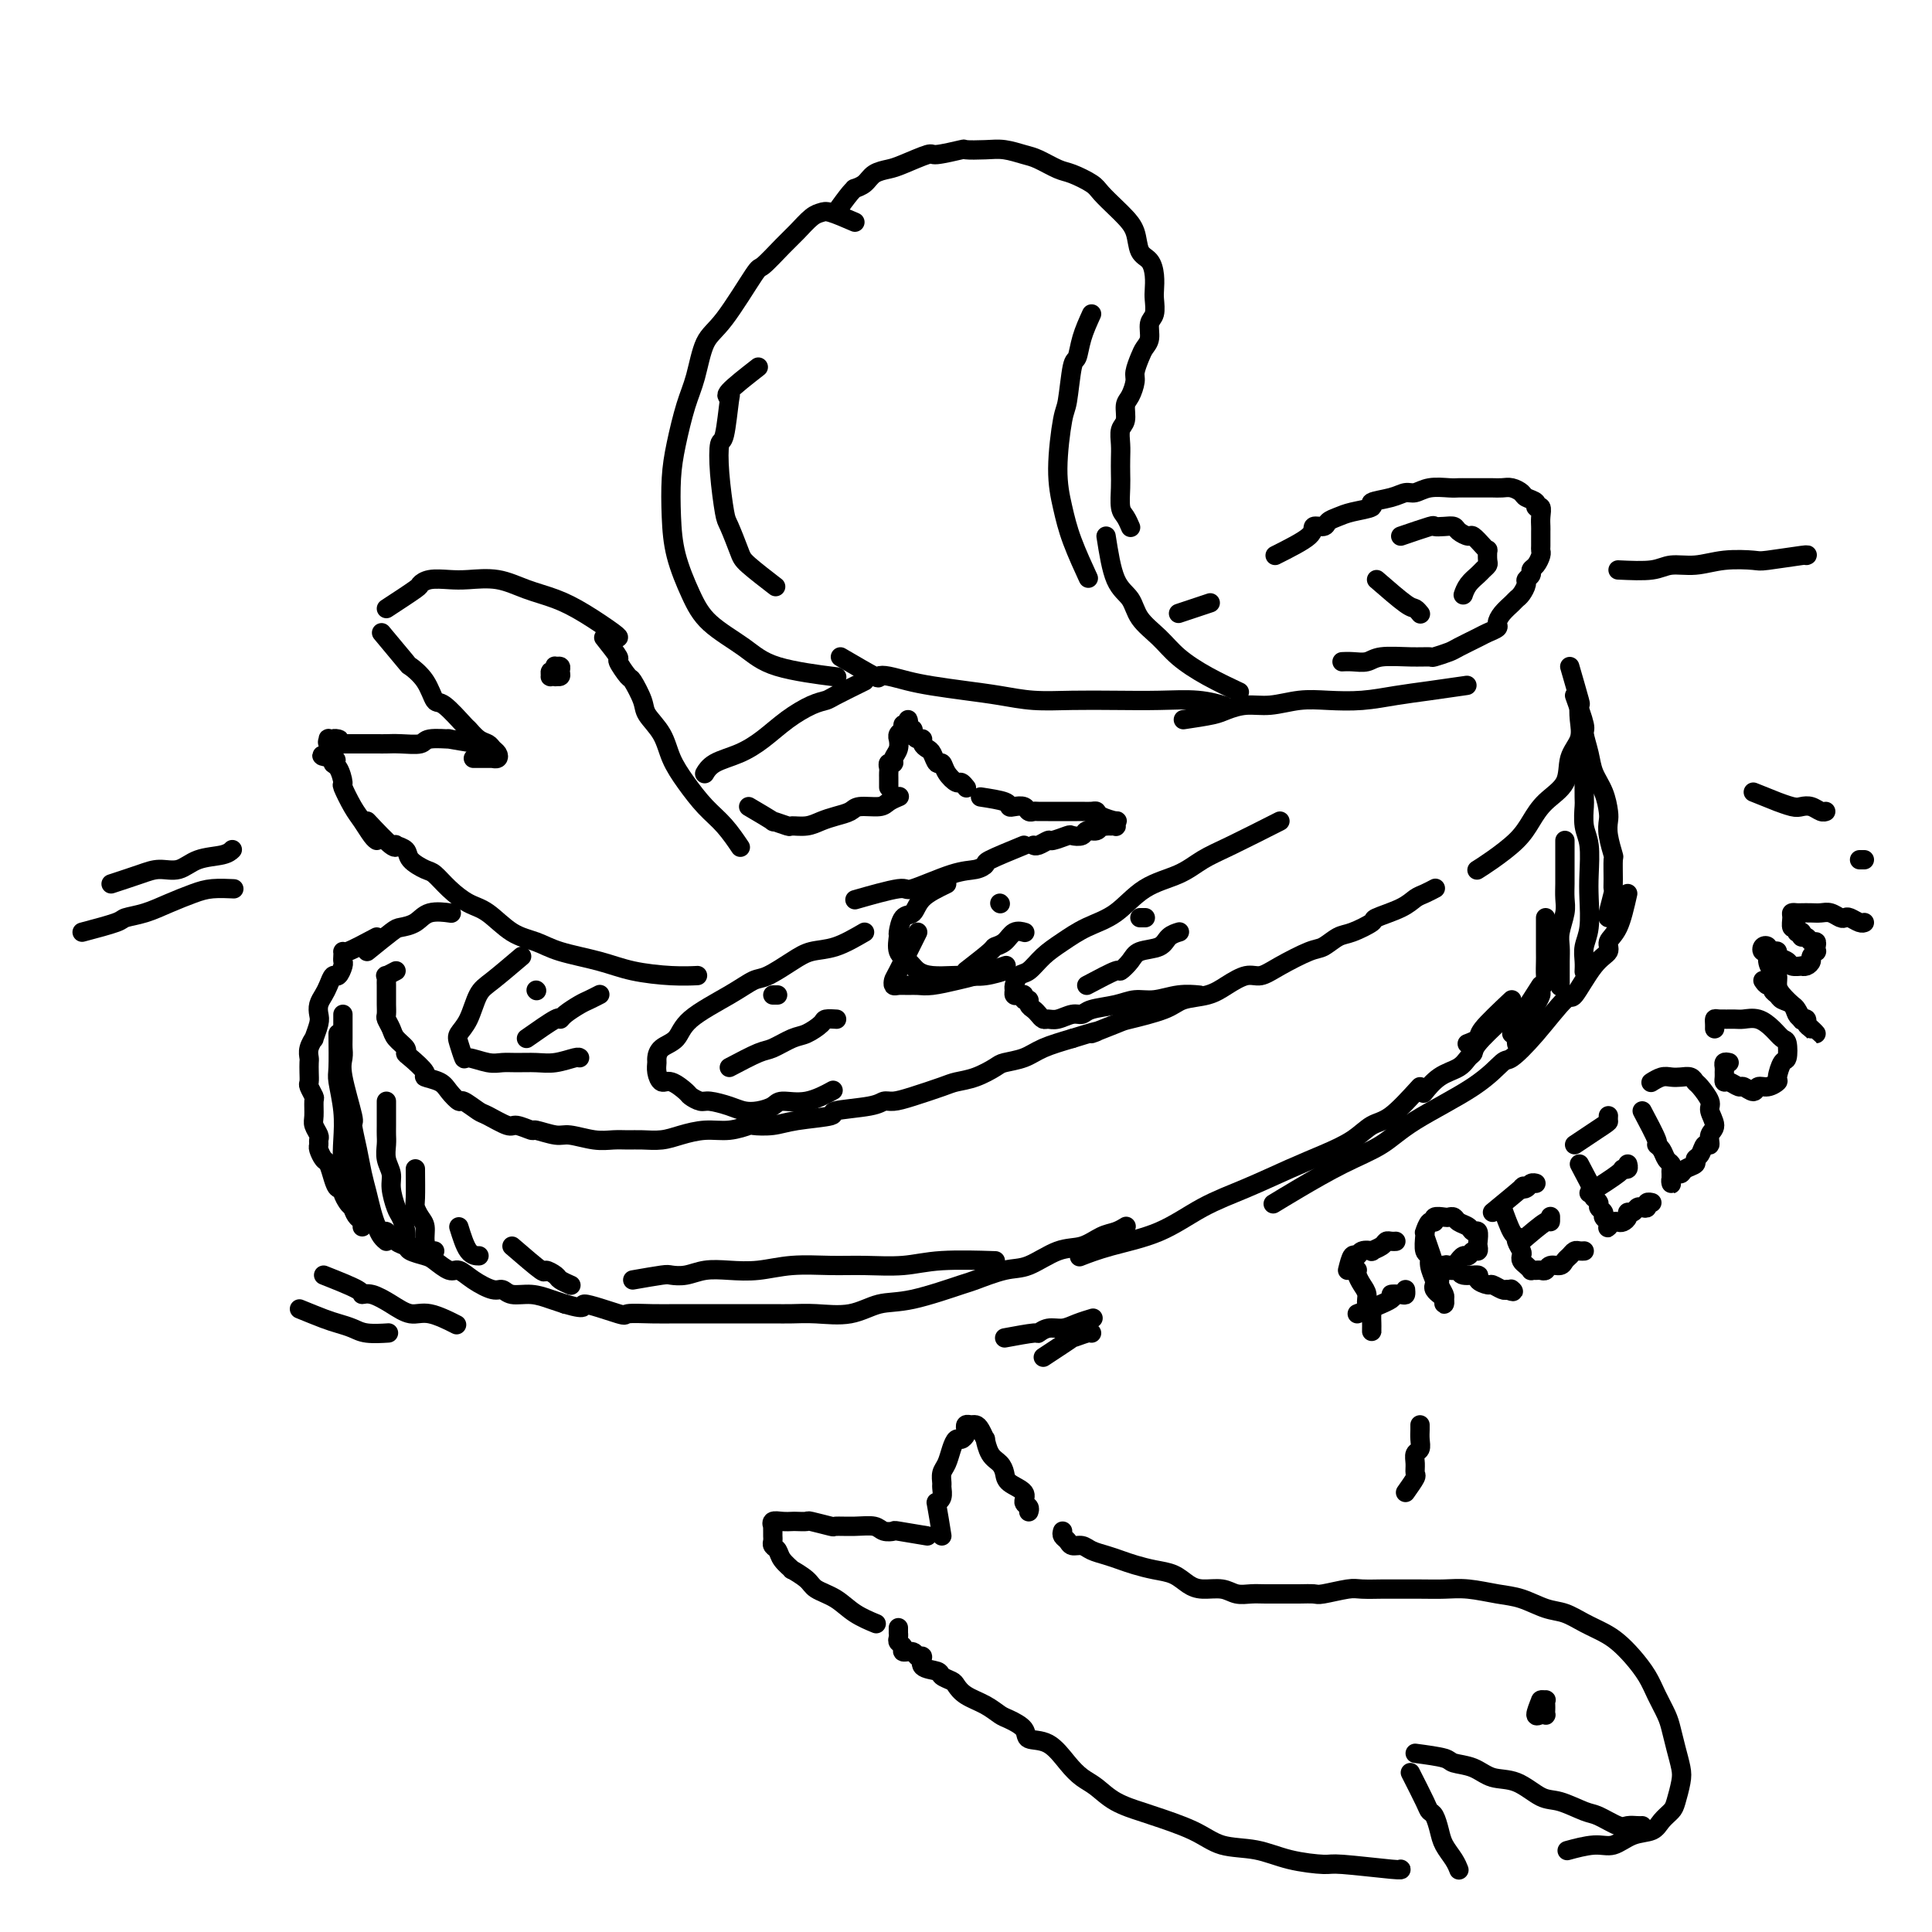 <svg viewBox='0 0 400 400' version='1.1' xmlns='http://www.w3.org/2000/svg' xmlns:xlink='http://www.w3.org/1999/xlink'><g fill='none' stroke='rgb(0,0,0)' stroke-width='4' stroke-linecap='round' stroke-linejoin='round'><path d='M78,194c-2.422,1.291 -4.844,2.582 -6,3c-1.156,0.418 -1.045,-0.038 -1,0c0.045,0.038 0.023,0.569 0,1c-0.023,0.431 -0.048,0.762 0,1c0.048,0.238 0.168,0.381 0,1c-0.168,0.619 -0.623,1.713 -1,2c-0.377,0.287 -0.676,-0.232 -1,0c-0.324,0.232 -0.674,1.215 -1,2c-0.326,0.785 -0.627,1.371 -1,2c-0.373,0.629 -0.817,1.302 -1,2c-0.183,0.698 -0.105,1.422 0,2c0.105,0.578 0.238,1.009 0,2c-0.238,0.991 -0.848,2.541 -1,3c-0.152,0.459 0.155,-0.173 0,0c-0.155,0.173 -0.773,1.149 -1,2c-0.227,0.851 -0.062,1.575 0,2c0.062,0.425 0.020,0.552 0,1c-0.020,0.448 -0.020,1.217 0,2c0.020,0.783 0.058,1.578 0,2c-0.058,0.422 -0.213,0.469 0,1c0.213,0.531 0.793,1.547 1,2c0.207,0.453 0.041,0.345 0,1c-0.041,0.655 0.042,2.074 0,3c-0.042,0.926 -0.208,1.360 0,2c0.208,0.640 0.791,1.485 1,2c0.209,0.515 0.045,0.700 0,1c-0.045,0.300 0.029,0.717 0,1c-0.029,0.283 -0.163,0.434 0,1c0.163,0.566 0.622,1.549 1,2c0.378,0.451 0.675,0.372 1,1c0.325,0.628 0.679,1.965 1,3c0.321,1.035 0.610,1.768 1,2c0.390,0.232 0.882,-0.037 1,0c0.118,0.037 -0.137,0.378 0,1c0.137,0.622 0.666,1.523 1,2c0.334,0.477 0.475,0.528 1,1c0.525,0.472 1.435,1.364 2,2c0.565,0.636 0.784,1.014 1,1c0.216,-0.014 0.429,-0.421 1,0c0.571,0.421 1.499,1.671 2,2c0.501,0.329 0.575,-0.262 1,0c0.425,0.262 1.201,1.378 2,2c0.799,0.622 1.621,0.749 2,1c0.379,0.251 0.313,0.626 1,1c0.687,0.374 2.125,0.747 3,1c0.875,0.253 1.186,0.387 2,1c0.814,0.613 2.130,1.704 3,2c0.870,0.296 1.295,-0.204 2,0c0.705,0.204 1.689,1.112 3,2c1.311,0.888 2.949,1.758 4,2c1.051,0.242 1.517,-0.142 2,0c0.483,0.142 0.985,0.811 2,1c1.015,0.189 2.542,-0.103 4,0c1.458,0.103 2.845,0.601 4,1c1.155,0.399 2.077,0.700 3,1'/><path d='M117,270c5.447,1.580 3.064,0.031 4,0c0.936,-0.031 5.191,1.456 7,2c1.809,0.544 1.171,0.146 2,0c0.829,-0.146 3.124,-0.039 5,0c1.876,0.039 3.334,0.011 5,0c1.666,-0.011 3.542,-0.003 6,0c2.458,0.003 5.500,0.003 8,0c2.500,-0.003 4.460,-0.008 6,0c1.540,0.008 2.660,0.029 4,0c1.340,-0.029 2.899,-0.110 5,0c2.101,0.110 4.744,0.410 7,0c2.256,-0.410 4.126,-1.529 6,-2c1.874,-0.471 3.752,-0.295 7,-1c3.248,-0.705 7.866,-2.291 10,-3c2.134,-0.709 1.785,-0.542 3,-1c1.215,-0.458 3.995,-1.541 6,-2c2.005,-0.459 3.236,-0.294 5,-1c1.764,-0.706 4.060,-2.284 6,-3c1.940,-0.716 3.525,-0.570 5,-1c1.475,-0.430 2.839,-1.435 4,-2c1.161,-0.565 2.120,-0.691 3,-1c0.880,-0.309 1.680,-0.803 2,-1c0.320,-0.197 0.160,-0.099 0,0'/><path d='M82,201c-0.845,0.449 -1.691,0.897 -2,1c-0.309,0.103 -0.083,-0.141 0,0c0.083,0.141 0.022,0.667 0,1c-0.022,0.333 -0.006,0.475 0,1c0.006,0.525 0.001,1.435 0,2c-0.001,0.565 0.003,0.784 0,1c-0.003,0.216 -0.013,0.428 0,1c0.013,0.572 0.050,1.505 0,2c-0.050,0.495 -0.185,0.553 0,1c0.185,0.447 0.691,1.284 1,2c0.309,0.716 0.420,1.313 1,2c0.580,0.687 1.627,1.466 2,2c0.373,0.534 0.071,0.825 0,1c-0.071,0.175 0.088,0.234 1,1c0.912,0.766 2.577,2.238 3,3c0.423,0.762 -0.397,0.815 0,1c0.397,0.185 2.012,0.501 3,1c0.988,0.499 1.351,1.179 2,2c0.649,0.821 1.585,1.783 2,2c0.415,0.217 0.308,-0.311 1,0c0.692,0.311 2.183,1.460 3,2c0.817,0.540 0.962,0.469 2,1c1.038,0.531 2.971,1.663 4,2c1.029,0.337 1.155,-0.121 2,0c0.845,0.121 2.410,0.821 3,1c0.590,0.179 0.205,-0.162 1,0c0.795,0.162 2.768,0.828 4,1c1.232,0.172 1.721,-0.150 3,0c1.279,0.150 3.346,0.773 5,1c1.654,0.227 2.895,0.058 4,0c1.105,-0.058 2.072,-0.006 3,0c0.928,0.006 1.815,-0.036 3,0c1.185,0.036 2.668,0.150 4,0c1.332,-0.150 2.511,-0.562 4,-1c1.489,-0.438 3.287,-0.901 5,-1c1.713,-0.099 3.343,0.167 5,0c1.657,-0.167 3.343,-0.766 4,-1c0.657,-0.234 0.285,-0.104 1,0c0.715,0.104 2.517,0.183 4,0c1.483,-0.183 2.649,-0.627 5,-1c2.351,-0.373 5.889,-0.674 7,-1c1.111,-0.326 -0.204,-0.678 1,-1c1.204,-0.322 4.928,-0.615 7,-1c2.072,-0.385 2.493,-0.863 3,-1c0.507,-0.137 1.100,0.066 2,0c0.900,-0.066 2.108,-0.403 4,-1c1.892,-0.597 4.469,-1.456 6,-2c1.531,-0.544 2.016,-0.775 3,-1c0.984,-0.225 2.466,-0.444 4,-1c1.534,-0.556 3.118,-1.447 4,-2c0.882,-0.553 1.061,-0.767 2,-1c0.939,-0.233 2.637,-0.486 4,-1c1.363,-0.514 2.389,-1.290 4,-2c1.611,-0.710 3.805,-1.355 6,-2'/><path d='M222,215c8.359,-2.590 4.257,-1.065 4,-1c-0.257,0.065 3.330,-1.330 5,-2c1.670,-0.670 1.422,-0.616 3,-1c1.578,-0.384 4.982,-1.207 7,-2c2.018,-0.793 2.651,-1.556 4,-2c1.349,-0.444 3.415,-0.568 5,-1c1.585,-0.432 2.690,-1.170 4,-2c1.310,-0.830 2.825,-1.751 4,-2c1.175,-0.249 2.009,0.175 3,0c0.991,-0.175 2.140,-0.949 4,-2c1.860,-1.051 4.433,-2.380 6,-3c1.567,-0.620 2.128,-0.533 3,-1c0.872,-0.467 2.054,-1.490 3,-2c0.946,-0.510 1.657,-0.508 3,-1c1.343,-0.492 3.318,-1.480 4,-2c0.682,-0.520 0.071,-0.574 1,-1c0.929,-0.426 3.398,-1.225 5,-2c1.602,-0.775 2.337,-1.527 3,-2c0.663,-0.473 1.256,-0.666 2,-1c0.744,-0.334 1.641,-0.810 2,-1c0.359,-0.190 0.179,-0.095 0,0'/><path d='M177,46c-1.927,-0.835 -3.855,-1.670 -5,-2c-1.145,-0.330 -1.509,-0.154 -2,0c-0.491,0.154 -1.111,0.286 -2,1c-0.889,0.714 -2.047,2.012 -3,3c-0.953,0.988 -1.701,1.668 -3,3c-1.299,1.332 -3.149,3.318 -4,4c-0.851,0.682 -0.703,0.062 -2,2c-1.297,1.938 -4.039,6.435 -6,9c-1.961,2.565 -3.142,3.197 -4,5c-0.858,1.803 -1.393,4.776 -2,7c-0.607,2.224 -1.286,3.698 -2,6c-0.714,2.302 -1.465,5.433 -2,8c-0.535,2.567 -0.856,4.569 -1,7c-0.144,2.431 -0.111,5.290 0,8c0.111,2.710 0.300,5.271 1,8c0.700,2.729 1.909,5.625 3,8c1.091,2.375 2.063,4.230 4,6c1.937,1.770 4.839,3.454 7,5c2.161,1.546 3.582,2.955 7,4c3.418,1.045 8.834,1.727 11,2c2.166,0.273 1.083,0.136 0,0'/><path d='M173,44c1.141,-1.573 2.283,-3.146 3,-4c0.717,-0.854 1.011,-0.989 1,-1c-0.011,-0.011 -0.326,0.100 0,0c0.326,-0.100 1.293,-0.413 2,-1c0.707,-0.587 1.155,-1.449 2,-2c0.845,-0.551 2.087,-0.793 3,-1c0.913,-0.207 1.495,-0.381 3,-1c1.505,-0.619 3.932,-1.682 5,-2c1.068,-0.318 0.777,0.110 2,0c1.223,-0.110 3.959,-0.758 5,-1c1.041,-0.242 0.388,-0.077 1,0c0.612,0.077 2.489,0.066 4,0c1.511,-0.066 2.658,-0.187 4,0c1.342,0.187 2.881,0.683 4,1c1.119,0.317 1.818,0.454 3,1c1.182,0.546 2.848,1.501 4,2c1.152,0.499 1.789,0.542 3,1c1.211,0.458 2.997,1.332 4,2c1.003,0.668 1.223,1.131 2,2c0.777,0.869 2.110,2.143 3,3c0.890,0.857 1.339,1.296 2,2c0.661,0.704 1.536,1.673 2,3c0.464,1.327 0.516,3.012 1,4c0.484,0.988 1.399,1.280 2,2c0.601,0.720 0.889,1.868 1,3c0.111,1.132 0.045,2.246 0,3c-0.045,0.754 -0.068,1.147 0,2c0.068,0.853 0.226,2.167 0,3c-0.226,0.833 -0.835,1.186 -1,2c-0.165,0.814 0.114,2.090 0,3c-0.114,0.910 -0.622,1.455 -1,2c-0.378,0.545 -0.627,1.089 -1,2c-0.373,0.911 -0.869,2.187 -1,3c-0.131,0.813 0.105,1.161 0,2c-0.105,0.839 -0.550,2.167 -1,3c-0.450,0.833 -0.905,1.171 -1,2c-0.095,0.829 0.171,2.151 0,3c-0.171,0.849 -0.778,1.226 -1,2c-0.222,0.774 -0.060,1.944 0,3c0.060,1.056 0.019,1.998 0,3c-0.019,1.002 -0.015,2.066 0,3c0.015,0.934 0.043,1.739 0,3c-0.043,1.261 -0.156,2.977 0,4c0.156,1.023 0.580,1.352 1,2c0.420,0.648 0.834,1.614 1,2c0.166,0.386 0.083,0.193 0,0'/><path d='M229,111c0.540,3.447 1.080,6.893 2,9c0.920,2.107 2.221,2.874 3,4c0.779,1.126 1.036,2.610 2,4c0.964,1.390 2.634,2.685 4,4c1.366,1.315 2.428,2.652 4,4c1.572,1.348 3.654,2.709 6,4c2.346,1.291 4.956,2.512 6,3c1.044,0.488 0.522,0.244 0,0'/><path d='M264,115c2.901,-1.458 5.802,-2.915 7,-4c1.198,-1.085 0.692,-1.796 1,-2c0.308,-0.204 1.429,0.100 2,0c0.571,-0.100 0.591,-0.604 1,-1c0.409,-0.396 1.208,-0.683 2,-1c0.792,-0.317 1.577,-0.663 3,-1c1.423,-0.337 3.483,-0.664 4,-1c0.517,-0.336 -0.509,-0.682 0,-1c0.509,-0.318 2.552,-0.607 4,-1c1.448,-0.393 2.299,-0.890 3,-1c0.701,-0.110 1.250,0.167 2,0c0.750,-0.167 1.699,-0.777 3,-1c1.301,-0.223 2.953,-0.060 4,0c1.047,0.060 1.488,0.016 2,0c0.512,-0.016 1.095,-0.005 2,0c0.905,0.005 2.130,0.004 3,0c0.870,-0.004 1.383,-0.012 2,0c0.617,0.012 1.336,0.044 2,0c0.664,-0.044 1.273,-0.165 2,0c0.727,0.165 1.572,0.617 2,1c0.428,0.383 0.440,0.697 1,1c0.560,0.303 1.667,0.596 2,1c0.333,0.404 -0.107,0.921 0,1c0.107,0.079 0.761,-0.278 1,0c0.239,0.278 0.064,1.191 0,2c-0.064,0.809 -0.017,1.512 0,2c0.017,0.488 0.005,0.760 0,1c-0.005,0.240 -0.004,0.449 0,1c0.004,0.551 0.011,1.443 0,2c-0.011,0.557 -0.040,0.779 0,1c0.040,0.221 0.150,0.441 0,1c-0.150,0.559 -0.561,1.458 -1,2c-0.439,0.542 -0.905,0.726 -1,1c-0.095,0.274 0.182,0.637 0,1c-0.182,0.363 -0.821,0.726 -1,1c-0.179,0.274 0.103,0.457 0,1c-0.103,0.543 -0.592,1.445 -1,2c-0.408,0.555 -0.734,0.765 -1,1c-0.266,0.235 -0.470,0.497 -1,1c-0.530,0.503 -1.386,1.247 -2,2c-0.614,0.753 -0.987,1.515 -1,2c-0.013,0.485 0.336,0.693 0,1c-0.336,0.307 -1.355,0.713 -2,1c-0.645,0.287 -0.916,0.455 -2,1c-1.084,0.545 -2.979,1.467 -4,2c-1.021,0.533 -1.166,0.678 -2,1c-0.834,0.322 -2.358,0.822 -3,1c-0.642,0.178 -0.402,0.034 -1,0c-0.598,-0.034 -2.034,0.044 -4,0c-1.966,-0.044 -4.460,-0.208 -6,0c-1.540,0.208 -2.124,0.788 -3,1c-0.876,0.212 -2.044,0.057 -3,0c-0.956,-0.057 -1.702,-0.016 -2,0c-0.298,0.016 -0.149,0.008 0,0'/><path d='M290,111c2.468,-0.844 4.936,-1.688 6,-2c1.064,-0.312 0.723,-0.094 1,0c0.277,0.094 1.172,0.062 2,0c0.828,-0.062 1.587,-0.154 2,0c0.413,0.154 0.478,0.553 1,1c0.522,0.447 1.499,0.941 2,1c0.501,0.059 0.526,-0.317 1,0c0.474,0.317 1.396,1.328 2,2c0.604,0.672 0.891,1.006 1,1c0.109,-0.006 0.041,-0.353 0,0c-0.041,0.353 -0.056,1.407 0,2c0.056,0.593 0.183,0.727 0,1c-0.183,0.273 -0.676,0.686 -1,1c-0.324,0.314 -0.479,0.527 -1,1c-0.521,0.473 -1.410,1.204 -2,2c-0.590,0.796 -0.883,1.656 -1,2c-0.117,0.344 -0.059,0.172 0,0'/><path d='M285,120c2.339,2.030 4.679,4.060 6,5c1.321,0.940 1.625,0.792 2,1c0.375,0.208 0.821,0.774 1,1c0.179,0.226 0.089,0.113 0,0'/><path d='M244,127c2.500,-0.833 5.000,-1.667 6,-2c1.000,-0.333 0.500,-0.167 0,0'/><path d='M325,138c0.841,2.910 1.682,5.820 2,7c0.318,1.180 0.113,0.629 0,1c-0.113,0.371 -0.134,1.663 0,3c0.134,1.337 0.423,2.720 0,4c-0.423,1.280 -1.556,2.456 -2,4c-0.444,1.544 -0.198,3.456 -1,5c-0.802,1.544 -2.653,2.719 -4,4c-1.347,1.281 -2.190,2.669 -3,4c-0.810,1.331 -1.588,2.604 -3,4c-1.412,1.396 -3.457,2.914 -5,4c-1.543,1.086 -2.584,1.739 -3,2c-0.416,0.261 -0.208,0.131 0,0'/><path d='M79,131c2.077,2.481 4.154,4.962 5,6c0.846,1.038 0.462,0.632 1,1c0.538,0.368 1.999,1.508 3,3c1.001,1.492 1.542,3.335 2,4c0.458,0.665 0.833,0.153 2,1c1.167,0.847 3.124,3.053 4,4c0.876,0.947 0.669,0.635 1,1c0.331,0.365 1.200,1.408 2,2c0.800,0.592 1.531,0.733 2,1c0.469,0.267 0.676,0.660 1,1c0.324,0.340 0.763,0.627 1,1c0.237,0.373 0.271,0.832 0,1c-0.271,0.168 -0.846,0.045 -1,0c-0.154,-0.045 0.113,-0.012 0,0c-0.113,0.012 -0.605,0.003 -1,0c-0.395,-0.003 -0.694,-0.001 -1,0c-0.306,0.001 -0.621,0.000 -1,0c-0.379,-0.000 -0.823,-0.000 -1,0c-0.177,0.000 -0.089,0.000 0,0'/><path d='M99,154c-2.648,-0.431 -5.296,-0.862 -6,-1c-0.704,-0.138 0.537,0.015 0,0c-0.537,-0.015 -2.852,-0.200 -4,0c-1.148,0.200 -1.129,0.786 -2,1c-0.871,0.214 -2.633,0.057 -4,0c-1.367,-0.057 -2.340,-0.016 -3,0c-0.660,0.016 -1.008,0.005 -2,0c-0.992,-0.005 -2.630,-0.005 -4,0c-1.370,0.005 -2.473,0.015 -3,0c-0.527,-0.015 -0.478,-0.057 -1,0c-0.522,0.057 -1.615,0.211 -2,0c-0.385,-0.211 -0.064,-0.788 0,-1c0.064,-0.212 -0.130,-0.057 0,0c0.130,0.057 0.585,0.018 1,0c0.415,-0.018 0.791,-0.016 1,0c0.209,0.016 0.252,0.046 0,0c-0.252,-0.046 -0.800,-0.167 -1,0c-0.200,0.167 -0.054,0.622 0,1c0.054,0.378 0.015,0.679 0,1c-0.015,0.321 -0.008,0.660 0,1'/><path d='M69,156c-4.630,0.479 -1.204,0.675 0,1c1.204,0.325 0.185,0.779 0,1c-0.185,0.221 0.464,0.207 1,1c0.536,0.793 0.959,2.391 1,3c0.041,0.609 -0.301,0.230 0,1c0.301,0.770 1.244,2.690 2,4c0.756,1.310 1.326,2.011 2,3c0.674,0.989 1.451,2.266 2,3c0.549,0.734 0.871,0.924 1,1c0.129,0.076 0.064,0.038 0,0'/><path d='M80,126c2.457,-1.607 4.914,-3.215 6,-4c1.086,-0.785 0.803,-0.748 1,-1c0.197,-0.252 0.876,-0.794 2,-1c1.124,-0.206 2.694,-0.078 4,0c1.306,0.078 2.349,0.105 4,0c1.651,-0.105 3.910,-0.344 6,0c2.090,0.344 4.010,1.269 6,2c1.990,0.731 4.050,1.268 6,2c1.950,0.732 3.791,1.660 6,3c2.209,1.340 4.787,3.091 6,4c1.213,0.909 1.061,0.974 1,1c-0.061,0.026 -0.030,0.013 0,0'/><path d='M115,139c-0.001,-0.113 -0.001,-0.227 0,0c0.001,0.227 0.004,0.794 0,1c-0.004,0.206 -0.015,0.053 0,0c0.015,-0.053 0.058,-0.004 0,0c-0.058,0.004 -0.215,-0.037 0,0c0.215,0.037 0.804,0.152 1,0c0.196,-0.152 0.001,-0.573 0,-1c-0.001,-0.427 0.192,-0.862 0,-1c-0.192,-0.138 -0.769,0.019 -1,0c-0.231,-0.019 -0.115,-0.215 0,0c0.115,0.215 0.231,0.842 0,1c-0.231,0.158 -0.808,-0.154 -1,0c-0.192,0.154 0.000,0.773 0,1c-0.000,0.227 -0.192,0.061 0,0c0.192,-0.061 0.769,-0.017 1,0c0.231,0.017 0.115,0.009 0,0'/><path d='M125,132c1.325,1.668 2.649,3.335 3,4c0.351,0.665 -0.273,0.326 0,1c0.273,0.674 1.442,2.360 2,3c0.558,0.640 0.505,0.235 1,1c0.495,0.765 1.538,2.699 2,4c0.462,1.301 0.342,1.968 1,3c0.658,1.032 2.094,2.427 3,4c0.906,1.573 1.284,3.322 2,5c0.716,1.678 1.772,3.284 3,5c1.228,1.716 2.628,3.542 4,5c1.372,1.458 2.716,2.546 4,4c1.284,1.454 2.510,3.272 3,4c0.490,0.728 0.245,0.364 0,0'/><path d='M76,170c1.984,2.108 3.969,4.217 5,5c1.031,0.783 1.109,0.241 1,0c-0.109,-0.241 -0.406,-0.182 0,0c0.406,0.182 1.514,0.488 2,1c0.486,0.512 0.349,1.230 1,2c0.651,0.770 2.091,1.594 3,2c0.909,0.406 1.288,0.395 2,1c0.712,0.605 1.758,1.824 3,3c1.242,1.176 2.681,2.307 4,3c1.319,0.693 2.518,0.948 4,2c1.482,1.052 3.246,2.901 5,4c1.754,1.099 3.496,1.447 5,2c1.504,0.553 2.768,1.311 5,2c2.232,0.689 5.432,1.309 8,2c2.568,0.691 4.503,1.453 7,2c2.497,0.547 5.557,0.878 8,1c2.443,0.122 4.269,0.035 5,0c0.731,-0.035 0.365,-0.017 0,0'/><path d='M155,167c2.201,1.299 4.403,2.598 5,3c0.597,0.402 -0.409,-0.091 0,0c0.409,0.091 2.234,0.768 3,1c0.766,0.232 0.475,0.021 1,0c0.525,-0.021 1.868,0.148 3,0c1.132,-0.148 2.054,-0.613 3,-1c0.946,-0.387 1.915,-0.695 3,-1c1.085,-0.305 2.284,-0.607 3,-1c0.716,-0.393 0.949,-0.876 2,-1c1.051,-0.124 2.921,0.111 4,0c1.079,-0.111 1.367,-0.568 2,-1c0.633,-0.432 1.609,-0.838 2,-1c0.391,-0.162 0.195,-0.081 0,0'/><path d='M184,163c-0.001,-0.334 -0.001,-0.668 0,-1c0.001,-0.332 0.004,-0.663 0,-1c-0.004,-0.337 -0.016,-0.681 0,-1c0.016,-0.319 0.061,-0.613 0,-1c-0.061,-0.387 -0.227,-0.868 0,-1c0.227,-0.132 0.846,0.085 1,0c0.154,-0.085 -0.156,-0.471 0,-1c0.156,-0.529 0.778,-1.202 1,-2c0.222,-0.798 0.044,-1.720 0,-2c-0.044,-0.280 0.044,0.084 0,0c-0.044,-0.084 -0.222,-0.615 0,-1c0.222,-0.385 0.844,-0.622 1,-1c0.156,-0.378 -0.156,-0.896 0,-1c0.156,-0.104 0.778,0.206 1,0c0.222,-0.206 0.045,-0.928 0,-1c-0.045,-0.072 0.043,0.507 0,1c-0.043,0.493 -0.218,0.902 0,1c0.218,0.098 0.828,-0.114 1,0c0.172,0.114 -0.095,0.556 0,1c0.095,0.444 0.550,0.891 1,1c0.450,0.109 0.894,-0.121 1,0c0.106,0.121 -0.126,0.591 0,1c0.126,0.409 0.610,0.756 1,1c0.390,0.244 0.686,0.385 1,1c0.314,0.615 0.647,1.705 1,2c0.353,0.295 0.725,-0.204 1,0c0.275,0.204 0.452,1.113 1,2c0.548,0.887 1.466,1.753 2,2c0.534,0.247 0.682,-0.126 1,0c0.318,0.126 0.805,0.750 1,1c0.195,0.250 0.097,0.125 0,0'/><path d='M203,165c2.016,0.312 4.032,0.623 5,1c0.968,0.377 0.890,0.819 1,1c0.110,0.181 0.410,0.101 1,0c0.590,-0.101 1.472,-0.223 2,0c0.528,0.223 0.703,0.792 1,1c0.297,0.208 0.717,0.056 1,0c0.283,-0.056 0.429,-0.015 1,0c0.571,0.015 1.568,0.004 2,0c0.432,-0.004 0.300,-0.001 1,0c0.700,0.001 2.233,0.000 3,0c0.767,-0.000 0.769,-0.001 1,0c0.231,0.001 0.689,0.003 1,0c0.311,-0.003 0.473,-0.011 1,0c0.527,0.011 1.420,0.040 2,0c0.580,-0.040 0.849,-0.151 1,0c0.151,0.151 0.185,0.562 1,1c0.815,0.438 2.412,0.902 3,1c0.588,0.098 0.168,-0.170 0,0c-0.168,0.170 -0.083,0.778 0,1c0.083,0.222 0.162,0.058 0,0c-0.162,-0.058 -0.567,-0.012 -1,0c-0.433,0.012 -0.894,-0.012 -1,0c-0.106,0.012 0.141,0.059 0,0c-0.141,-0.059 -0.672,-0.226 -1,0c-0.328,0.226 -0.453,0.844 -1,1c-0.547,0.156 -1.516,-0.150 -2,0c-0.484,0.150 -0.482,0.757 -1,1c-0.518,0.243 -1.557,0.121 -2,0c-0.443,-0.121 -0.290,-0.243 -1,0c-0.710,0.243 -2.281,0.850 -3,1c-0.719,0.150 -0.584,-0.156 -1,0c-0.416,0.156 -1.381,0.773 -2,1c-0.619,0.227 -0.891,0.065 -1,0c-0.109,-0.065 -0.054,-0.032 0,0'/><path d='M212,175c-2.882,1.184 -5.764,2.368 -7,3c-1.236,0.632 -0.824,0.714 -1,1c-0.176,0.286 -0.938,0.778 -2,1c-1.062,0.222 -2.423,0.176 -5,1c-2.577,0.824 -6.371,2.520 -8,3c-1.629,0.480 -1.092,-0.255 -3,0c-1.908,0.255 -6.259,1.502 -8,2c-1.741,0.498 -0.870,0.249 0,0'/><path d='M179,193c-2.055,1.192 -4.110,2.384 -6,3c-1.890,0.616 -3.614,0.656 -5,1c-1.386,0.344 -2.434,0.993 -4,2c-1.566,1.007 -3.650,2.371 -5,3c-1.350,0.629 -1.966,0.524 -3,1c-1.034,0.476 -2.487,1.532 -5,3c-2.513,1.468 -6.085,3.348 -8,5c-1.915,1.652 -2.174,3.075 -3,4c-0.826,0.925 -2.219,1.352 -3,2c-0.781,0.648 -0.951,1.517 -1,2c-0.049,0.483 0.022,0.581 0,1c-0.022,0.419 -0.137,1.159 0,2c0.137,0.841 0.527,1.785 1,2c0.473,0.215 1.031,-0.297 2,0c0.969,0.297 2.349,1.403 3,2c0.651,0.597 0.572,0.685 1,1c0.428,0.315 1.363,0.856 2,1c0.637,0.144 0.976,-0.108 2,0c1.024,0.108 2.733,0.574 4,1c1.267,0.426 2.090,0.810 3,1c0.910,0.190 1.905,0.187 3,0c1.095,-0.187 2.291,-0.558 3,-1c0.709,-0.442 0.932,-0.953 2,-1c1.068,-0.047 2.980,0.372 5,0c2.020,-0.372 4.149,-1.535 5,-2c0.851,-0.465 0.426,-0.233 0,0'/><path d='M151,221c2.299,-1.211 4.599,-2.422 6,-3c1.401,-0.578 1.904,-0.523 3,-1c1.096,-0.477 2.784,-1.487 4,-2c1.216,-0.513 1.958,-0.530 3,-1c1.042,-0.470 2.382,-1.394 3,-2c0.618,-0.606 0.512,-0.894 1,-1c0.488,-0.106 1.568,-0.030 2,0c0.432,0.030 0.216,0.015 0,0'/><path d='M160,206c0.417,0.000 0.833,0.000 1,0c0.167,0.000 0.083,0.000 0,0'/><path d='M108,198c-2.241,1.903 -4.482,3.807 -6,5c-1.518,1.193 -2.312,1.676 -3,3c-0.688,1.324 -1.270,3.488 -2,5c-0.730,1.512 -1.609,2.370 -2,3c-0.391,0.630 -0.296,1.030 0,2c0.296,0.970 0.791,2.509 1,3c0.209,0.491 0.131,-0.065 1,0c0.869,0.065 2.685,0.750 4,1c1.315,0.250 2.128,0.063 3,0c0.872,-0.063 1.803,-0.003 3,0c1.197,0.003 2.661,-0.052 4,0c1.339,0.052 2.555,0.210 4,0c1.445,-0.210 3.120,-0.787 4,-1c0.880,-0.213 0.966,-0.061 1,0c0.034,0.061 0.017,0.030 0,0'/><path d='M111,205c0.000,0.000 0.100,0.100 0.1,0.1'/><path d='M109,215c2.432,-1.706 4.864,-3.413 6,-4c1.136,-0.587 0.977,-0.056 1,0c0.023,0.056 0.227,-0.363 1,-1c0.773,-0.637 2.114,-1.490 3,-2c0.886,-0.510 1.315,-0.676 2,-1c0.685,-0.324 1.624,-0.807 2,-1c0.376,-0.193 0.188,-0.097 0,0'/><path d='M265,170c-3.652,1.850 -7.304,3.699 -10,5c-2.696,1.301 -4.436,2.052 -6,3c-1.564,0.948 -2.953,2.091 -5,3c-2.047,0.909 -4.753,1.583 -7,3c-2.247,1.417 -4.033,3.578 -6,5c-1.967,1.422 -4.113,2.106 -6,3c-1.887,0.894 -3.515,1.998 -5,3c-1.485,1.002 -2.829,1.903 -4,3c-1.171,1.097 -2.171,2.389 -3,3c-0.829,0.611 -1.487,0.542 -2,1c-0.513,0.458 -0.879,1.442 -1,2c-0.121,0.558 0.005,0.689 0,1c-0.005,0.311 -0.141,0.800 0,1c0.141,0.200 0.559,0.109 1,0c0.441,-0.109 0.906,-0.236 1,0c0.094,0.236 -0.182,0.837 0,1c0.182,0.163 0.822,-0.110 1,0c0.178,0.110 -0.108,0.604 0,1c0.108,0.396 0.608,0.696 1,1c0.392,0.304 0.675,0.613 1,1c0.325,0.387 0.693,0.851 1,1c0.307,0.149 0.555,-0.016 1,0c0.445,0.016 1.087,0.212 2,0c0.913,-0.212 2.095,-0.831 3,-1c0.905,-0.169 1.532,0.113 2,0c0.468,-0.113 0.778,-0.623 2,-1c1.222,-0.377 3.358,-0.623 5,-1c1.642,-0.377 2.791,-0.886 4,-1c1.209,-0.114 2.479,0.165 4,0c1.521,-0.165 3.294,-0.775 5,-1c1.706,-0.225 3.345,-0.064 4,0c0.655,0.064 0.328,0.032 0,0'/><path d='M225,204c2.475,-1.314 4.950,-2.627 6,-3c1.050,-0.373 0.675,0.195 1,0c0.325,-0.195 1.348,-1.152 2,-2c0.652,-0.848 0.932,-1.586 2,-2c1.068,-0.414 2.926,-0.503 4,-1c1.074,-0.497 1.366,-1.403 2,-2c0.634,-0.597 1.610,-0.885 2,-1c0.390,-0.115 0.195,-0.058 0,0'/><path d='M237,190c-0.533,0.000 -1.067,0.000 -1,0c0.067,0.000 0.733,0.000 1,0c0.267,0.000 0.133,0.000 0,0'/><path d='M190,193c-1.582,3.185 -3.164,6.370 -4,8c-0.836,1.630 -0.926,1.704 -1,2c-0.074,0.296 -0.132,0.812 0,1c0.132,0.188 0.453,0.047 1,0c0.547,-0.047 1.318,-0.002 2,0c0.682,0.002 1.273,-0.041 2,0c0.727,0.041 1.589,0.165 3,0c1.411,-0.165 3.370,-0.619 5,-1c1.630,-0.381 2.932,-0.690 4,-1c1.068,-0.310 1.903,-0.622 3,-1c1.097,-0.378 2.456,-0.822 3,-1c0.544,-0.178 0.272,-0.089 0,0'/><path d='M196,183c-1.939,0.935 -3.878,1.870 -5,3c-1.122,1.130 -1.427,2.456 -2,3c-0.573,0.544 -1.416,0.305 -2,1c-0.584,0.695 -0.911,2.322 -1,3c-0.089,0.678 0.061,0.406 0,1c-0.061,0.594 -0.333,2.054 0,3c0.333,0.946 1.271,1.378 2,2c0.729,0.622 1.250,1.436 2,2c0.750,0.564 1.729,0.880 3,1c1.271,0.120 2.835,0.046 4,0c1.165,-0.046 1.931,-0.064 3,0c1.069,0.064 2.442,0.210 4,0c1.558,-0.210 3.302,-0.774 4,-1c0.698,-0.226 0.349,-0.113 0,0'/><path d='M207,187c0.000,0.000 0.100,0.100 0.1,0.1'/><path d='M200,201c2.049,-1.591 4.097,-3.183 5,-4c0.903,-0.817 0.659,-0.860 1,-1c0.341,-0.140 1.267,-0.378 2,-1c0.733,-0.622 1.274,-1.629 2,-2c0.726,-0.371 1.636,-0.106 2,0c0.364,0.106 0.182,0.053 0,0'/><path d='M174,136c2.881,1.684 5.762,3.368 7,4c1.238,0.632 0.832,0.211 1,0c0.168,-0.211 0.910,-0.211 2,0c1.090,0.211 2.529,0.635 4,1c1.471,0.365 2.974,0.672 5,1c2.026,0.328 4.576,0.676 7,1c2.424,0.324 4.722,0.623 7,1c2.278,0.377 4.537,0.832 7,1c2.463,0.168 5.130,0.049 8,0c2.870,-0.049 5.943,-0.027 9,0c3.057,0.027 6.098,0.059 9,0c2.902,-0.059 5.666,-0.208 8,0c2.334,0.208 4.238,0.774 5,1c0.762,0.226 0.381,0.113 0,0'/><path d='M245,149c2.287,-0.342 4.575,-0.684 6,-1c1.425,-0.316 1.989,-0.607 3,-1c1.011,-0.393 2.470,-0.889 4,-1c1.530,-0.111 3.131,0.163 5,0c1.869,-0.163 4.005,-0.765 6,-1c1.995,-0.235 3.849,-0.105 6,0c2.151,0.105 4.598,0.186 7,0c2.402,-0.186 4.757,-0.637 7,-1c2.243,-0.363 4.373,-0.636 7,-1c2.627,-0.364 5.751,-0.818 7,-1c1.249,-0.182 0.625,-0.091 0,0'/><path d='M179,141c-2.368,1.168 -4.737,2.336 -6,3c-1.263,0.664 -1.421,0.825 -2,1c-0.579,0.175 -1.580,0.364 -3,1c-1.420,0.636 -3.260,1.719 -5,3c-1.740,1.281 -3.381,2.760 -5,4c-1.619,1.240 -3.218,2.239 -5,3c-1.782,0.761 -3.749,1.282 -5,2c-1.251,0.718 -1.786,1.634 -2,2c-0.214,0.366 -0.107,0.183 0,0'/><path d='M70,214c0.030,2.761 0.060,5.521 0,7c-0.060,1.479 -0.209,1.676 0,3c0.209,1.324 0.777,3.776 1,6c0.223,2.224 0.101,4.221 0,6c-0.101,1.779 -0.181,3.341 0,5c0.181,1.659 0.623,3.415 1,5c0.377,1.585 0.689,2.999 1,4c0.311,1.001 0.619,1.588 1,2c0.381,0.412 0.833,0.649 1,1c0.167,0.351 0.048,0.814 0,1c-0.048,0.186 -0.024,0.093 0,0'/><path d='M71,210c0.004,1.932 0.009,3.864 0,5c-0.009,1.136 -0.031,1.477 0,2c0.031,0.523 0.116,1.226 0,2c-0.116,0.774 -0.435,1.617 0,4c0.435,2.383 1.622,6.307 2,8c0.378,1.693 -0.053,1.156 0,2c0.053,0.844 0.592,3.069 1,5c0.408,1.931 0.687,3.568 1,5c0.313,1.432 0.662,2.661 1,4c0.338,1.339 0.665,2.790 1,4c0.335,1.210 0.677,2.180 1,3c0.323,0.820 0.625,1.490 1,2c0.375,0.510 0.821,0.860 1,1c0.179,0.140 0.089,0.070 0,0'/><path d='M80,228c0.002,1.928 0.005,3.857 0,5c-0.005,1.143 -0.016,1.501 0,2c0.016,0.499 0.060,1.138 0,2c-0.060,0.862 -0.224,1.945 0,3c0.224,1.055 0.834,2.082 1,3c0.166,0.918 -0.114,1.727 0,3c0.114,1.273 0.623,3.010 1,4c0.377,0.990 0.623,1.232 1,2c0.377,0.768 0.885,2.062 1,3c0.115,0.938 -0.161,1.522 0,2c0.161,0.478 0.760,0.851 1,1c0.240,0.149 0.120,0.075 0,0'/><path d='M86,242c0.022,2.359 0.044,4.718 0,6c-0.044,1.282 -0.153,1.486 0,2c0.153,0.514 0.566,1.339 1,2c0.434,0.661 0.887,1.158 1,2c0.113,0.842 -0.113,2.030 0,3c0.113,0.970 0.566,1.724 1,2c0.434,0.276 0.847,0.074 1,0c0.153,-0.074 0.044,-0.021 0,0c-0.044,0.021 -0.022,0.011 0,0'/><path d='M95,254c0.622,2.000 1.244,4.000 2,5c0.756,1.000 1.644,1.000 2,1c0.356,0.000 0.178,0.000 0,0'/><path d='M326,144c0.871,2.405 1.743,4.810 2,6c0.257,1.190 -0.099,1.166 0,2c0.099,0.834 0.654,2.527 1,4c0.346,1.473 0.484,2.728 1,4c0.516,1.272 1.410,2.562 2,4c0.590,1.438 0.876,3.023 1,4c0.124,0.977 0.086,1.347 0,2c-0.086,0.653 -0.219,1.590 0,3c0.219,1.410 0.792,3.292 1,4c0.208,0.708 0.052,0.242 0,1c-0.052,0.758 0.000,2.739 0,4c-0.000,1.261 -0.053,1.802 0,2c0.053,0.198 0.210,0.053 0,1c-0.210,0.947 -0.787,2.986 -1,4c-0.213,1.014 -0.061,1.004 0,1c0.061,-0.004 0.030,-0.002 0,0'/><path d='M337,185c-0.603,2.668 -1.205,5.337 -2,7c-0.795,1.663 -1.781,2.321 -2,3c-0.219,0.679 0.330,1.380 0,2c-0.330,0.620 -1.538,1.158 -3,3c-1.462,1.842 -3.177,4.988 -4,6c-0.823,1.012 -0.754,-0.108 -2,1c-1.246,1.108 -3.806,4.445 -6,7c-2.194,2.555 -4.023,4.329 -5,5c-0.977,0.671 -1.104,0.239 -2,1c-0.896,0.761 -2.563,2.713 -6,5c-3.437,2.287 -8.645,4.907 -12,7c-3.355,2.093 -4.858,3.657 -7,5c-2.142,1.343 -4.925,2.463 -8,4c-3.075,1.537 -6.443,3.491 -9,5c-2.557,1.509 -4.302,2.574 -5,3c-0.698,0.426 -0.349,0.213 0,0'/><path d='M328,158c-0.008,2.832 -0.016,5.664 0,7c0.016,1.336 0.057,1.177 0,2c-0.057,0.823 -0.210,2.628 0,4c0.210,1.372 0.785,2.310 1,4c0.215,1.690 0.072,4.133 0,6c-0.072,1.867 -0.072,3.159 0,5c0.072,1.841 0.215,4.231 0,6c-0.215,1.769 -0.790,2.918 -1,4c-0.210,1.082 -0.057,2.099 0,3c0.057,0.901 0.016,1.686 0,2c-0.016,0.314 -0.008,0.157 0,0'/><path d='M324,174c-0.002,2.270 -0.004,4.540 0,6c0.004,1.460 0.015,2.109 0,3c-0.015,0.891 -0.057,2.022 0,3c0.057,0.978 0.211,1.801 0,3c-0.211,1.199 -0.789,2.775 -1,4c-0.211,1.225 -0.057,2.101 0,3c0.057,0.899 0.015,1.821 0,3c-0.015,1.179 -0.004,2.615 0,3c0.004,0.385 0.001,-0.281 0,0c-0.001,0.281 -0.000,1.509 0,2c0.000,0.491 0.000,0.246 0,0'/><path d='M320,190c-0.002,2.819 -0.005,5.638 0,7c0.005,1.362 0.016,1.267 0,2c-0.016,0.733 -0.061,2.295 0,3c0.061,0.705 0.226,0.554 0,1c-0.226,0.446 -0.844,1.491 -1,2c-0.156,0.509 0.150,0.483 0,1c-0.150,0.517 -0.757,1.576 -1,2c-0.243,0.424 -0.121,0.212 0,0'/><path d='M319,204c-1.569,2.475 -3.139,4.951 -4,6c-0.861,1.049 -1.014,0.673 -1,1c0.014,0.327 0.196,1.357 0,2c-0.196,0.643 -0.770,0.898 -1,1c-0.230,0.102 -0.115,0.051 0,0'/><path d='M317,210c-0.732,2.143 -1.464,4.286 -2,5c-0.536,0.714 -0.875,-0.000 -1,0c-0.125,0.000 -0.036,0.714 0,1c0.036,0.286 0.018,0.143 0,0'/><path d='M106,258c2.479,2.138 4.959,4.275 6,5c1.041,0.725 0.644,0.037 1,0c0.356,-0.037 1.467,0.578 2,1c0.533,0.422 0.490,0.652 1,1c0.510,0.348 1.574,0.814 2,1c0.426,0.186 0.213,0.093 0,0'/><path d='M131,265c2.376,-0.415 4.752,-0.829 6,-1c1.248,-0.171 1.367,-0.097 2,0c0.633,0.097 1.779,0.218 3,0c1.221,-0.218 2.516,-0.776 4,-1c1.484,-0.224 3.156,-0.113 5,0c1.844,0.113 3.860,0.227 6,0c2.140,-0.227 4.404,-0.797 7,-1c2.596,-0.203 5.524,-0.040 8,0c2.476,0.040 4.501,-0.042 7,0c2.499,0.042 5.474,0.207 8,0c2.526,-0.207 4.603,-0.787 8,-1c3.397,-0.213 8.113,-0.061 10,0c1.887,0.061 0.943,0.030 0,0'/><path d='M76,197c1.962,-1.591 3.924,-3.183 5,-4c1.076,-0.817 1.266,-0.860 2,-1c0.734,-0.140 2.011,-0.378 3,-1c0.989,-0.622 1.689,-1.629 3,-2c1.311,-0.371 3.232,-0.106 4,0c0.768,0.106 0.384,0.053 0,0'/><path d='M195,318c-0.392,-2.438 -0.784,-4.876 -1,-6c-0.216,-1.124 -0.255,-0.934 0,-1c0.255,-0.066 0.803,-0.387 1,-1c0.197,-0.613 0.042,-1.518 0,-2c-0.042,-0.482 0.030,-0.539 0,-1c-0.030,-0.461 -0.163,-1.324 0,-2c0.163,-0.676 0.622,-1.165 1,-2c0.378,-0.835 0.676,-2.016 1,-3c0.324,-0.984 0.674,-1.770 1,-2c0.326,-0.230 0.626,0.096 1,0c0.374,-0.096 0.821,-0.615 1,-1c0.179,-0.385 0.089,-0.638 0,-1c-0.089,-0.362 -0.178,-0.835 0,-1c0.178,-0.165 0.621,-0.022 1,0c0.379,0.022 0.692,-0.075 1,0c0.308,0.075 0.611,0.324 1,1c0.389,0.676 0.864,1.781 1,2c0.136,0.219 -0.068,-0.447 0,0c0.068,0.447 0.408,2.006 1,3c0.592,0.994 1.436,1.422 2,2c0.564,0.578 0.849,1.306 1,2c0.151,0.694 0.170,1.352 1,2c0.830,0.648 2.471,1.284 3,2c0.529,0.716 -0.054,1.511 0,2c0.054,0.489 0.745,0.670 1,1c0.255,0.330 0.073,0.809 0,1c-0.073,0.191 -0.036,0.096 0,0'/><path d='M192,318c-2.473,-0.414 -4.947,-0.829 -6,-1c-1.053,-0.171 -0.686,-0.099 -1,0c-0.314,0.099 -1.310,0.224 -2,0c-0.690,-0.224 -1.075,-0.796 -2,-1c-0.925,-0.204 -2.390,-0.041 -4,0c-1.610,0.041 -3.367,-0.042 -4,0c-0.633,0.042 -0.144,0.207 -1,0c-0.856,-0.207 -3.058,-0.787 -4,-1c-0.942,-0.213 -0.624,-0.058 -1,0c-0.376,0.058 -1.446,0.020 -2,0c-0.554,-0.020 -0.593,-0.020 -1,0c-0.407,0.020 -1.181,0.061 -2,0c-0.819,-0.061 -1.684,-0.224 -2,0c-0.316,0.224 -0.085,0.833 0,1c0.085,0.167 0.022,-0.110 0,0c-0.022,0.110 -0.002,0.606 0,1c0.002,0.394 -0.012,0.685 0,1c0.012,0.315 0.050,0.653 0,1c-0.050,0.347 -0.188,0.704 0,1c0.188,0.296 0.702,0.530 1,1c0.298,0.470 0.382,1.176 1,2c0.618,0.824 1.771,1.767 2,2c0.229,0.233 -0.467,-0.244 0,0c0.467,0.244 2.098,1.207 3,2c0.902,0.793 1.076,1.414 2,2c0.924,0.586 2.598,1.136 4,2c1.402,0.864 2.531,2.040 4,3c1.469,0.960 3.277,1.703 4,2c0.723,0.297 0.362,0.149 0,0'/><path d='M186,338c-0.001,-0.542 -0.001,-1.085 0,-1c0.001,0.085 0.005,0.796 0,1c-0.005,0.204 -0.017,-0.099 0,0c0.017,0.099 0.064,0.600 0,1c-0.064,0.400 -0.239,0.700 0,1c0.239,0.300 0.892,0.600 1,1c0.108,0.400 -0.328,0.898 0,1c0.328,0.102 1.419,-0.194 2,0c0.581,0.194 0.651,0.878 1,1c0.349,0.122 0.976,-0.318 1,0c0.024,0.318 -0.555,1.394 0,2c0.555,0.606 2.244,0.743 3,1c0.756,0.257 0.579,0.635 1,1c0.421,0.365 1.440,0.718 2,1c0.560,0.282 0.662,0.495 1,1c0.338,0.505 0.911,1.304 2,2c1.089,0.696 2.695,1.290 4,2c1.305,0.710 2.309,1.536 3,2c0.691,0.464 1.070,0.568 2,1c0.930,0.432 2.412,1.194 3,2c0.588,0.806 0.281,1.657 1,2c0.719,0.343 2.462,0.178 4,1c1.538,0.822 2.871,2.630 4,4c1.129,1.370 2.055,2.302 3,3c0.945,0.698 1.911,1.162 3,2c1.089,0.838 2.301,2.049 4,3c1.699,0.951 3.884,1.640 5,2c1.116,0.360 1.162,0.390 3,1c1.838,0.610 5.466,1.800 8,3c2.534,1.200 3.973,2.412 6,3c2.027,0.588 4.642,0.554 7,1c2.358,0.446 4.460,1.373 7,2c2.540,0.627 5.518,0.952 7,1c1.482,0.048 1.470,-0.183 4,0c2.530,0.183 7.604,0.780 10,1c2.396,0.220 2.113,0.063 2,0c-0.113,-0.063 -0.057,-0.031 0,0'/><path d='M220,317c-0.096,0.341 -0.192,0.683 0,1c0.192,0.317 0.673,0.610 1,1c0.327,0.390 0.499,0.878 1,1c0.501,0.122 1.330,-0.122 2,0c0.670,0.122 1.182,0.610 2,1c0.818,0.390 1.941,0.681 3,1c1.059,0.319 2.055,0.666 3,1c0.945,0.334 1.841,0.654 3,1c1.159,0.346 2.582,0.719 4,1c1.418,0.281 2.830,0.471 4,1c1.170,0.529 2.098,1.395 3,2c0.902,0.605 1.776,0.947 3,1c1.224,0.053 2.796,-0.182 4,0c1.204,0.182 2.040,0.781 3,1c0.960,0.219 2.043,0.058 3,0c0.957,-0.058 1.786,-0.015 3,0c1.214,0.015 2.811,0.000 4,0c1.189,-0.000 1.968,0.014 3,0c1.032,-0.014 2.315,-0.056 3,0c0.685,0.056 0.771,0.211 2,0c1.229,-0.211 3.602,-0.789 5,-1c1.398,-0.211 1.822,-0.056 3,0c1.178,0.056 3.110,0.014 4,0c0.890,-0.014 0.737,-0.001 2,0c1.263,0.001 3.943,-0.012 6,0c2.057,0.012 3.491,0.049 5,0c1.509,-0.049 3.092,-0.183 5,0c1.908,0.183 4.141,0.682 6,1c1.859,0.318 3.344,0.456 5,1c1.656,0.544 3.482,1.496 5,2c1.518,0.504 2.727,0.560 4,1c1.273,0.440 2.610,1.265 4,2c1.390,0.735 2.833,1.382 4,2c1.167,0.618 2.057,1.208 3,2c0.943,0.792 1.940,1.786 3,3c1.060,1.214 2.182,2.649 3,4c0.818,1.351 1.333,2.620 2,4c0.667,1.380 1.486,2.871 2,4c0.514,1.129 0.723,1.895 1,3c0.277,1.105 0.622,2.547 1,4c0.378,1.453 0.788,2.917 1,4c0.212,1.083 0.224,1.786 0,3c-0.224,1.214 -0.685,2.940 -1,4c-0.315,1.060 -0.485,1.455 -1,2c-0.515,0.545 -1.374,1.241 -2,2c-0.626,0.759 -1.020,1.580 -2,2c-0.980,0.420 -2.547,0.438 -4,1c-1.453,0.562 -2.791,1.666 -4,2c-1.209,0.334 -2.287,-0.102 -4,0c-1.713,0.102 -4.061,0.744 -5,1c-0.939,0.256 -0.470,0.128 0,0'/><path d='M293,363c2.407,0.324 4.813,0.648 6,1c1.187,0.352 1.153,0.732 2,1c0.847,0.268 2.573,0.424 4,1c1.427,0.576 2.553,1.573 4,2c1.447,0.427 3.215,0.284 5,1c1.785,0.716 3.588,2.290 5,3c1.412,0.710 2.433,0.554 4,1c1.567,0.446 3.680,1.492 5,2c1.320,0.508 1.846,0.476 3,1c1.154,0.524 2.936,1.605 4,2c1.064,0.395 1.409,0.106 2,0c0.591,-0.106 1.428,-0.029 2,0c0.572,0.029 0.878,0.008 1,0c0.122,-0.008 0.061,-0.004 0,0'/><path d='M292,367c1.178,2.320 2.356,4.641 3,6c0.644,1.359 0.753,1.757 1,2c0.247,0.243 0.630,0.332 1,1c0.370,0.668 0.726,1.917 1,3c0.274,1.083 0.465,2.002 1,3c0.535,0.998 1.413,2.076 2,3c0.587,0.924 0.882,1.692 1,2c0.118,0.308 0.059,0.154 0,0'/><path d='M319,352c-0.506,1.266 -1.011,2.532 -1,3c0.011,0.468 0.539,0.137 1,0c0.461,-0.137 0.855,-0.079 1,0c0.145,0.079 0.040,0.179 0,0c-0.040,-0.179 -0.014,-0.637 0,-1c0.014,-0.363 0.018,-0.629 0,-1c-0.018,-0.371 -0.057,-0.845 0,-1c0.057,-0.155 0.211,0.010 0,0c-0.211,-0.010 -0.788,-0.195 -1,0c-0.212,0.195 -0.061,0.770 0,1c0.061,0.230 0.030,0.115 0,0'/><path d='M291,309c0.847,-1.200 1.695,-2.401 2,-3c0.305,-0.599 0.068,-0.597 0,-1c-0.068,-0.403 0.034,-1.211 0,-2c-0.034,-0.789 -0.205,-1.560 0,-2c0.205,-0.440 0.787,-0.549 1,-1c0.213,-0.451 0.057,-1.245 0,-2c-0.057,-0.755 -0.015,-1.473 0,-2c0.015,-0.527 0.004,-0.865 0,-1c-0.004,-0.135 -0.002,-0.068 0,0'/><path d='M281,263c-0.006,0.017 -0.012,0.035 0,0c0.012,-0.035 0.041,-0.122 0,0c-0.041,0.122 -0.151,0.453 0,1c0.151,0.547 0.562,1.311 1,2c0.438,0.689 0.902,1.302 1,2c0.098,0.698 -0.170,1.482 0,2c0.170,0.518 0.778,0.771 1,1c0.222,0.229 0.060,0.436 0,1c-0.060,0.564 -0.016,1.485 0,2c0.016,0.515 0.004,0.622 0,1c-0.004,0.378 -0.001,1.025 0,1c0.001,-0.025 0.000,-0.721 0,-1c-0.000,-0.279 -0.000,-0.139 0,0'/><path d='M279,263c0.322,-1.298 0.645,-2.596 1,-3c0.355,-0.404 0.743,0.085 1,0c0.257,-0.085 0.383,-0.745 1,-1c0.617,-0.255 1.723,-0.107 2,0c0.277,0.107 -0.276,0.172 0,0c0.276,-0.172 1.381,-0.582 2,-1c0.619,-0.418 0.754,-0.844 1,-1c0.246,-0.156 0.605,-0.042 1,0c0.395,0.042 0.827,0.012 1,0c0.173,-0.012 0.086,-0.006 0,0'/><path d='M281,272c3.011,-1.157 6.022,-2.314 7,-3c0.978,-0.686 -0.078,-0.902 0,-1c0.078,-0.098 1.289,-0.078 2,0c0.711,0.078 0.922,0.213 1,0c0.078,-0.213 0.022,-0.775 0,-1c-0.022,-0.225 -0.011,-0.112 0,0'/><path d='M295,256c0.837,2.408 1.673,4.815 2,6c0.327,1.185 0.144,1.147 0,1c-0.144,-0.147 -0.249,-0.405 0,0c0.249,0.405 0.851,1.472 1,2c0.149,0.528 -0.155,0.517 0,1c0.155,0.483 0.770,1.460 1,2c0.230,0.540 0.077,0.643 0,1c-0.077,0.357 -0.077,0.968 0,1c0.077,0.032 0.231,-0.517 0,-1c-0.231,-0.483 -0.845,-0.901 -1,-1c-0.155,-0.099 0.151,0.122 0,0c-0.151,-0.122 -0.757,-0.586 -1,-1c-0.243,-0.414 -0.121,-0.777 0,-1c0.121,-0.223 0.243,-0.304 0,-1c-0.243,-0.696 -0.849,-2.005 -1,-3c-0.151,-0.995 0.155,-1.676 0,-2c-0.155,-0.324 -0.771,-0.291 -1,-1c-0.229,-0.709 -0.071,-2.161 0,-3c0.071,-0.839 0.056,-1.066 0,-1c-0.056,0.066 -0.152,0.424 0,0c0.152,-0.424 0.551,-1.630 1,-2c0.449,-0.370 0.947,0.096 1,0c0.053,-0.096 -0.338,-0.755 0,-1c0.338,-0.245 1.404,-0.077 2,0c0.596,0.077 0.723,0.063 1,0c0.277,-0.063 0.705,-0.176 1,0c0.295,0.176 0.457,0.643 1,1c0.543,0.357 1.466,0.606 2,1c0.534,0.394 0.680,0.933 1,1c0.320,0.067 0.815,-0.337 1,0c0.185,0.337 0.061,1.415 0,2c-0.061,0.585 -0.057,0.678 0,1c0.057,0.322 0.169,0.875 0,1c-0.169,0.125 -0.619,-0.178 -1,0c-0.381,0.178 -0.694,0.836 -1,1c-0.306,0.164 -0.607,-0.166 -1,0c-0.393,0.166 -0.879,0.828 -1,1c-0.121,0.172 0.125,-0.146 0,0c-0.125,0.146 -0.619,0.757 -1,1c-0.381,0.243 -0.649,0.118 -1,0c-0.351,-0.118 -0.784,-0.229 -1,0c-0.216,0.229 -0.215,0.797 0,1c0.215,0.203 0.644,0.040 1,0c0.356,-0.040 0.640,0.045 1,0c0.360,-0.045 0.797,-0.218 1,0c0.203,0.218 0.172,0.828 1,1c0.828,0.172 2.516,-0.094 3,0c0.484,0.094 -0.235,0.547 0,1c0.235,0.453 1.424,0.905 2,1c0.576,0.095 0.540,-0.167 1,0c0.460,0.167 1.417,0.762 2,1c0.583,0.238 0.791,0.119 1,0'/><path d='M312,267c1.933,0.778 1.267,0.222 1,0c-0.267,-0.222 -0.133,-0.111 0,0'/><path d='M311,250c0.724,2.016 1.448,4.032 2,5c0.552,0.968 0.932,0.889 1,1c0.068,0.111 -0.175,0.411 0,1c0.175,0.589 0.769,1.468 1,2c0.231,0.532 0.100,0.717 0,1c-0.100,0.283 -0.167,0.664 0,1c0.167,0.336 0.570,0.626 1,1c0.430,0.374 0.889,0.833 1,1c0.111,0.167 -0.126,0.041 0,0c0.126,-0.041 0.615,0.004 1,0c0.385,-0.004 0.666,-0.057 1,0c0.334,0.057 0.719,0.223 1,0c0.281,-0.223 0.456,-0.834 1,-1c0.544,-0.166 1.455,0.113 2,0c0.545,-0.113 0.724,-0.619 1,-1c0.276,-0.381 0.648,-0.638 1,-1c0.352,-0.362 0.682,-0.829 1,-1c0.318,-0.171 0.624,-0.046 1,0c0.376,0.046 0.822,0.013 1,0c0.178,-0.013 0.089,-0.007 0,0'/><path d='M315,257c2.000,-1.720 4.000,-3.440 5,-4c1.000,-0.560 1.000,0.042 1,0c-0.000,-0.042 0.000,-0.726 0,-1c0.000,-0.274 0.000,-0.137 0,0'/><path d='M309,251c2.560,-2.105 5.121,-4.210 6,-5c0.879,-0.790 0.078,-0.264 0,0c-0.078,0.264 0.567,0.267 1,0c0.433,-0.267 0.655,-0.803 1,-1c0.345,-0.197 0.813,-0.056 1,0c0.187,0.056 0.094,0.028 0,0'/><path d='M327,241c1.301,2.447 2.601,4.893 3,6c0.399,1.107 -0.104,0.874 0,1c0.104,0.126 0.816,0.611 1,1c0.184,0.389 -0.161,0.682 0,1c0.161,0.318 0.827,0.661 1,1c0.173,0.339 -0.147,0.676 0,1c0.147,0.324 0.760,0.637 1,1c0.240,0.363 0.105,0.778 0,1c-0.105,0.222 -0.182,0.253 0,0c0.182,-0.253 0.622,-0.790 1,-1c0.378,-0.210 0.693,-0.094 1,0c0.307,0.094 0.607,0.165 1,0c0.393,-0.165 0.878,-0.566 1,-1c0.122,-0.434 -0.121,-0.900 0,-1c0.121,-0.100 0.606,0.166 1,0c0.394,-0.166 0.698,-0.762 1,-1c0.302,-0.238 0.603,-0.116 1,0c0.397,0.116 0.890,0.227 1,0c0.110,-0.227 -0.163,-0.792 0,-1c0.163,-0.208 0.761,-0.059 1,0c0.239,0.059 0.120,0.030 0,0'/><path d='M329,247c2.453,-1.569 4.906,-3.139 6,-4c1.094,-0.861 0.829,-1.014 1,-1c0.171,0.014 0.777,0.196 1,0c0.223,-0.196 0.064,-0.770 0,-1c-0.064,-0.230 -0.032,-0.115 0,0'/><path d='M326,237c2.423,-1.607 4.845,-3.214 6,-4c1.155,-0.786 1.042,-0.750 1,-1c-0.042,-0.250 -0.012,-0.786 0,-1c0.012,-0.214 0.006,-0.107 0,0'/><path d='M340,230c1.292,2.438 2.585,4.877 3,6c0.415,1.123 -0.046,0.931 0,1c0.046,0.069 0.601,0.400 1,1c0.399,0.600 0.643,1.470 1,2c0.357,0.530 0.828,0.720 1,1c0.172,0.280 0.046,0.650 0,1c-0.046,0.350 -0.013,0.679 0,1c0.013,0.321 0.006,0.632 0,1c-0.006,0.368 -0.012,0.793 0,1c0.012,0.207 0.044,0.196 0,0c-0.044,-0.196 -0.162,-0.577 0,-1c0.162,-0.423 0.603,-0.887 1,-1c0.397,-0.113 0.751,0.126 1,0c0.249,-0.126 0.395,-0.616 1,-1c0.605,-0.384 1.669,-0.661 2,-1c0.331,-0.339 -0.070,-0.738 0,-1c0.070,-0.262 0.612,-0.387 1,-1c0.388,-0.613 0.621,-1.715 1,-2c0.379,-0.285 0.902,0.248 1,0c0.098,-0.248 -0.229,-1.278 0,-2c0.229,-0.722 1.015,-1.135 1,-2c-0.015,-0.865 -0.829,-2.183 -1,-3c-0.171,-0.817 0.302,-1.133 0,-2c-0.302,-0.867 -1.379,-2.285 -2,-3c-0.621,-0.715 -0.785,-0.729 -1,-1c-0.215,-0.271 -0.482,-0.801 -1,-1c-0.518,-0.199 -1.288,-0.067 -2,0c-0.712,0.067 -1.368,0.071 -2,0c-0.632,-0.071 -1.242,-0.215 -2,0c-0.758,0.215 -1.666,0.789 -2,1c-0.334,0.211 -0.096,0.060 0,0c0.096,-0.060 0.048,-0.030 0,0'/><path d='M358,220c-0.423,-0.089 -0.846,-0.177 -1,0c-0.154,0.177 -0.039,0.621 0,1c0.039,0.379 0.004,0.694 0,1c-0.004,0.306 0.025,0.602 0,1c-0.025,0.398 -0.105,0.896 0,1c0.105,0.104 0.395,-0.186 1,0c0.605,0.186 1.527,0.850 2,1c0.473,0.150 0.499,-0.212 1,0c0.501,0.212 1.478,0.998 2,1c0.522,0.002 0.587,-0.781 1,-1c0.413,-0.219 1.172,0.126 2,0c0.828,-0.126 1.725,-0.724 2,-1c0.275,-0.276 -0.072,-0.230 0,-1c0.072,-0.770 0.564,-2.355 1,-3c0.436,-0.645 0.816,-0.348 1,-1c0.184,-0.652 0.173,-2.252 0,-3c-0.173,-0.748 -0.506,-0.645 -1,-1c-0.494,-0.355 -1.148,-1.167 -2,-2c-0.852,-0.833 -1.903,-1.688 -3,-2c-1.097,-0.312 -2.241,-0.081 -3,0c-0.759,0.081 -1.131,0.011 -2,0c-0.869,-0.011 -2.233,0.036 -3,0c-0.767,-0.036 -0.938,-0.154 -1,0c-0.062,0.154 -0.017,0.580 0,1c0.017,0.420 0.005,0.834 0,1c-0.005,0.166 -0.002,0.083 0,0'/><path d='M365,203c0.302,0.447 0.605,0.893 1,1c0.395,0.107 0.883,-0.127 1,0c0.117,0.127 -0.137,0.615 0,1c0.137,0.385 0.667,0.666 1,1c0.333,0.334 0.471,0.719 1,1c0.529,0.281 1.451,0.456 2,1c0.549,0.544 0.726,1.457 1,2c0.274,0.543 0.645,0.717 1,1c0.355,0.283 0.694,0.676 1,1c0.306,0.324 0.581,0.581 1,1c0.419,0.419 0.984,1.002 1,1c0.016,-0.002 -0.517,-0.587 -1,-1c-0.483,-0.413 -0.917,-0.654 -1,-1c-0.083,-0.346 0.186,-0.799 0,-1c-0.186,-0.201 -0.827,-0.151 -1,0c-0.173,0.151 0.121,0.403 0,0c-0.121,-0.403 -0.659,-1.460 -1,-2c-0.341,-0.540 -0.486,-0.564 -1,-1c-0.514,-0.436 -1.395,-1.285 -2,-2c-0.605,-0.715 -0.932,-1.296 -1,-2c-0.068,-0.704 0.122,-1.533 0,-2c-0.122,-0.467 -0.556,-0.574 -1,-1c-0.444,-0.426 -0.900,-1.173 -1,-2c-0.100,-0.827 0.155,-1.735 0,-2c-0.155,-0.265 -0.718,0.111 -1,0c-0.282,-0.111 -0.281,-0.710 0,-1c0.281,-0.290 0.844,-0.271 1,0c0.156,0.271 -0.095,0.793 0,1c0.095,0.207 0.535,0.098 1,0c0.465,-0.098 0.955,-0.184 1,0c0.045,0.184 -0.357,0.637 0,1c0.357,0.363 1.471,0.634 2,1c0.529,0.366 0.471,0.827 1,1c0.529,0.173 1.643,0.058 2,0c0.357,-0.058 -0.044,-0.058 0,0c0.044,0.058 0.534,0.174 1,0c0.466,-0.174 0.909,-0.638 1,-1c0.091,-0.362 -0.171,-0.623 0,-1c0.171,-0.377 0.775,-0.870 1,-1c0.225,-0.130 0.072,0.105 0,0c-0.072,-0.105 -0.061,-0.549 0,-1c0.061,-0.451 0.174,-0.908 0,-1c-0.174,-0.092 -0.634,0.182 -1,0c-0.366,-0.182 -0.637,-0.818 -1,-1c-0.363,-0.182 -0.818,0.091 -1,0c-0.182,-0.091 -0.091,-0.545 0,-1'/><path d='M373,193c-0.707,-0.241 -0.975,0.156 -1,0c-0.025,-0.156 0.193,-0.865 0,-1c-0.193,-0.135 -0.796,0.304 -1,0c-0.204,-0.304 -0.010,-1.349 0,-2c0.010,-0.651 -0.163,-0.906 0,-1c0.163,-0.094 0.662,-0.026 1,0c0.338,0.026 0.514,0.011 1,0c0.486,-0.011 1.282,-0.017 2,0c0.718,0.017 1.357,0.056 2,0c0.643,-0.056 1.289,-0.207 2,0c0.711,0.207 1.487,0.774 2,1c0.513,0.226 0.765,0.113 1,0c0.235,-0.113 0.455,-0.226 1,0c0.545,0.226 1.416,0.792 2,1c0.584,0.208 0.881,0.060 1,0c0.119,-0.060 0.059,-0.030 0,0'/><path d='M363,164c2.191,0.875 4.383,1.750 5,2c0.617,0.250 -0.340,-0.125 0,0c0.340,0.125 1.976,0.752 3,1c1.024,0.248 1.437,0.119 2,0c0.563,-0.119 1.274,-0.228 2,0c0.726,0.228 1.465,0.792 2,1c0.535,0.208 0.867,0.059 1,0c0.133,-0.059 0.066,-0.030 0,0'/><path d='M385,178c0.417,0.000 0.833,0.000 1,0c0.167,0.000 0.083,0.000 0,0'/><path d='M23,183c2.181,-0.717 4.363,-1.435 6,-2c1.637,-0.565 2.730,-0.978 4,-1c1.270,-0.022 2.719,0.348 4,0c1.281,-0.348 2.395,-1.413 4,-2c1.605,-0.587 3.701,-0.697 5,-1c1.299,-0.303 1.800,-0.801 2,-1c0.200,-0.199 0.100,-0.100 0,0'/><path d='M335,118c2.621,0.121 5.242,0.242 7,0c1.758,-0.242 2.654,-0.849 4,-1c1.346,-0.151 3.143,0.152 5,0c1.857,-0.152 3.776,-0.759 6,-1c2.224,-0.241 4.753,-0.117 6,0c1.247,0.117 1.210,0.227 3,0c1.790,-0.227 5.405,-0.792 7,-1c1.595,-0.208 1.170,-0.059 1,0c-0.170,0.059 -0.085,0.030 0,0'/><path d='M67,264c2.881,1.143 5.761,2.286 7,3c1.239,0.714 0.836,0.998 1,1c0.164,0.002 0.896,-0.279 2,0c1.104,0.279 2.580,1.119 4,2c1.420,0.881 2.783,1.803 4,2c1.217,0.197 2.289,-0.332 4,0c1.711,0.332 4.060,1.523 5,2c0.940,0.477 0.470,0.238 0,0'/><path d='M62,271c1.849,0.754 3.697,1.509 5,2c1.303,0.491 2.059,0.720 3,1c0.941,0.280 2.067,0.611 3,1c0.933,0.389 1.674,0.835 3,1c1.326,0.165 3.236,0.047 4,0c0.764,-0.047 0.382,-0.024 0,0'/><path d='M208,277c2.464,-0.455 4.928,-0.909 6,-1c1.072,-0.091 0.754,0.182 1,0c0.246,-0.182 1.058,-0.820 2,-1c0.942,-0.180 2.015,0.096 3,0c0.985,-0.096 1.880,-0.564 3,-1c1.120,-0.436 2.463,-0.839 3,-1c0.537,-0.161 0.269,-0.081 0,0'/><path d='M216,281c2.619,-1.721 5.238,-3.442 6,-4c0.762,-0.558 -0.332,0.046 0,0c0.332,-0.046 2.089,-0.743 3,-1c0.911,-0.257 0.974,-0.073 1,0c0.026,0.073 0.013,0.037 0,0'/><path d='M157,76c-2.530,1.975 -5.060,3.951 -6,5c-0.940,1.049 -0.291,1.172 0,1c0.291,-0.172 0.225,-0.638 0,1c-0.225,1.638 -0.608,5.380 -1,7c-0.392,1.620 -0.792,1.116 -1,2c-0.208,0.884 -0.225,3.154 0,6c0.225,2.846 0.692,6.266 1,8c0.308,1.734 0.458,1.782 1,3c0.542,1.218 1.475,3.605 2,5c0.525,1.395 0.641,1.799 2,3c1.359,1.201 3.960,3.200 5,4c1.040,0.800 0.520,0.400 0,0'/><path d='M226,65c-0.756,1.668 -1.512,3.336 -2,5c-0.488,1.664 -0.710,3.324 -1,4c-0.290,0.676 -0.650,0.366 -1,2c-0.350,1.634 -0.692,5.210 -1,7c-0.308,1.790 -0.583,1.794 -1,4c-0.417,2.206 -0.976,6.613 -1,10c-0.024,3.387 0.489,5.753 1,8c0.511,2.247 1.022,4.374 2,7c0.978,2.626 2.422,5.750 3,7c0.578,1.250 0.289,0.625 0,0'/><path d='M313,207c-2.482,2.339 -4.964,4.679 -6,6c-1.036,1.321 -0.625,1.625 -1,2c-0.375,0.375 -1.536,0.821 -2,1c-0.464,0.179 -0.232,0.089 0,0'/><path d='M311,211c-2.021,1.903 -4.042,3.807 -5,5c-0.958,1.193 -0.853,1.676 -1,2c-0.147,0.324 -0.548,0.490 -1,1c-0.452,0.510 -0.956,1.363 -2,2c-1.044,0.637 -2.627,1.056 -4,2c-1.373,0.944 -2.535,2.413 -3,3c-0.465,0.587 -0.232,0.294 0,0'/><path d='M294,225c-2.167,2.381 -4.333,4.761 -6,6c-1.667,1.239 -2.834,1.335 -4,2c-1.166,0.665 -2.332,1.898 -4,3c-1.668,1.102 -3.838,2.073 -6,3c-2.162,0.927 -4.316,1.809 -7,3c-2.684,1.191 -5.897,2.691 -9,4c-3.103,1.309 -6.097,2.428 -9,4c-2.903,1.572 -5.716,3.597 -9,5c-3.284,1.403 -7.038,2.186 -10,3c-2.962,0.814 -5.132,1.661 -6,2c-0.868,0.339 -0.434,0.169 0,0'/><path d='M17,193c2.822,-0.750 5.644,-1.500 7,-2c1.356,-0.500 1.246,-0.751 2,-1c0.754,-0.249 2.371,-0.498 4,-1c1.629,-0.502 3.271,-1.259 5,-2c1.729,-0.741 3.546,-1.467 5,-2c1.454,-0.533 2.545,-0.874 4,-1c1.455,-0.126 3.273,-0.036 4,0c0.727,0.036 0.364,0.018 0,0'/></g>
</svg>
